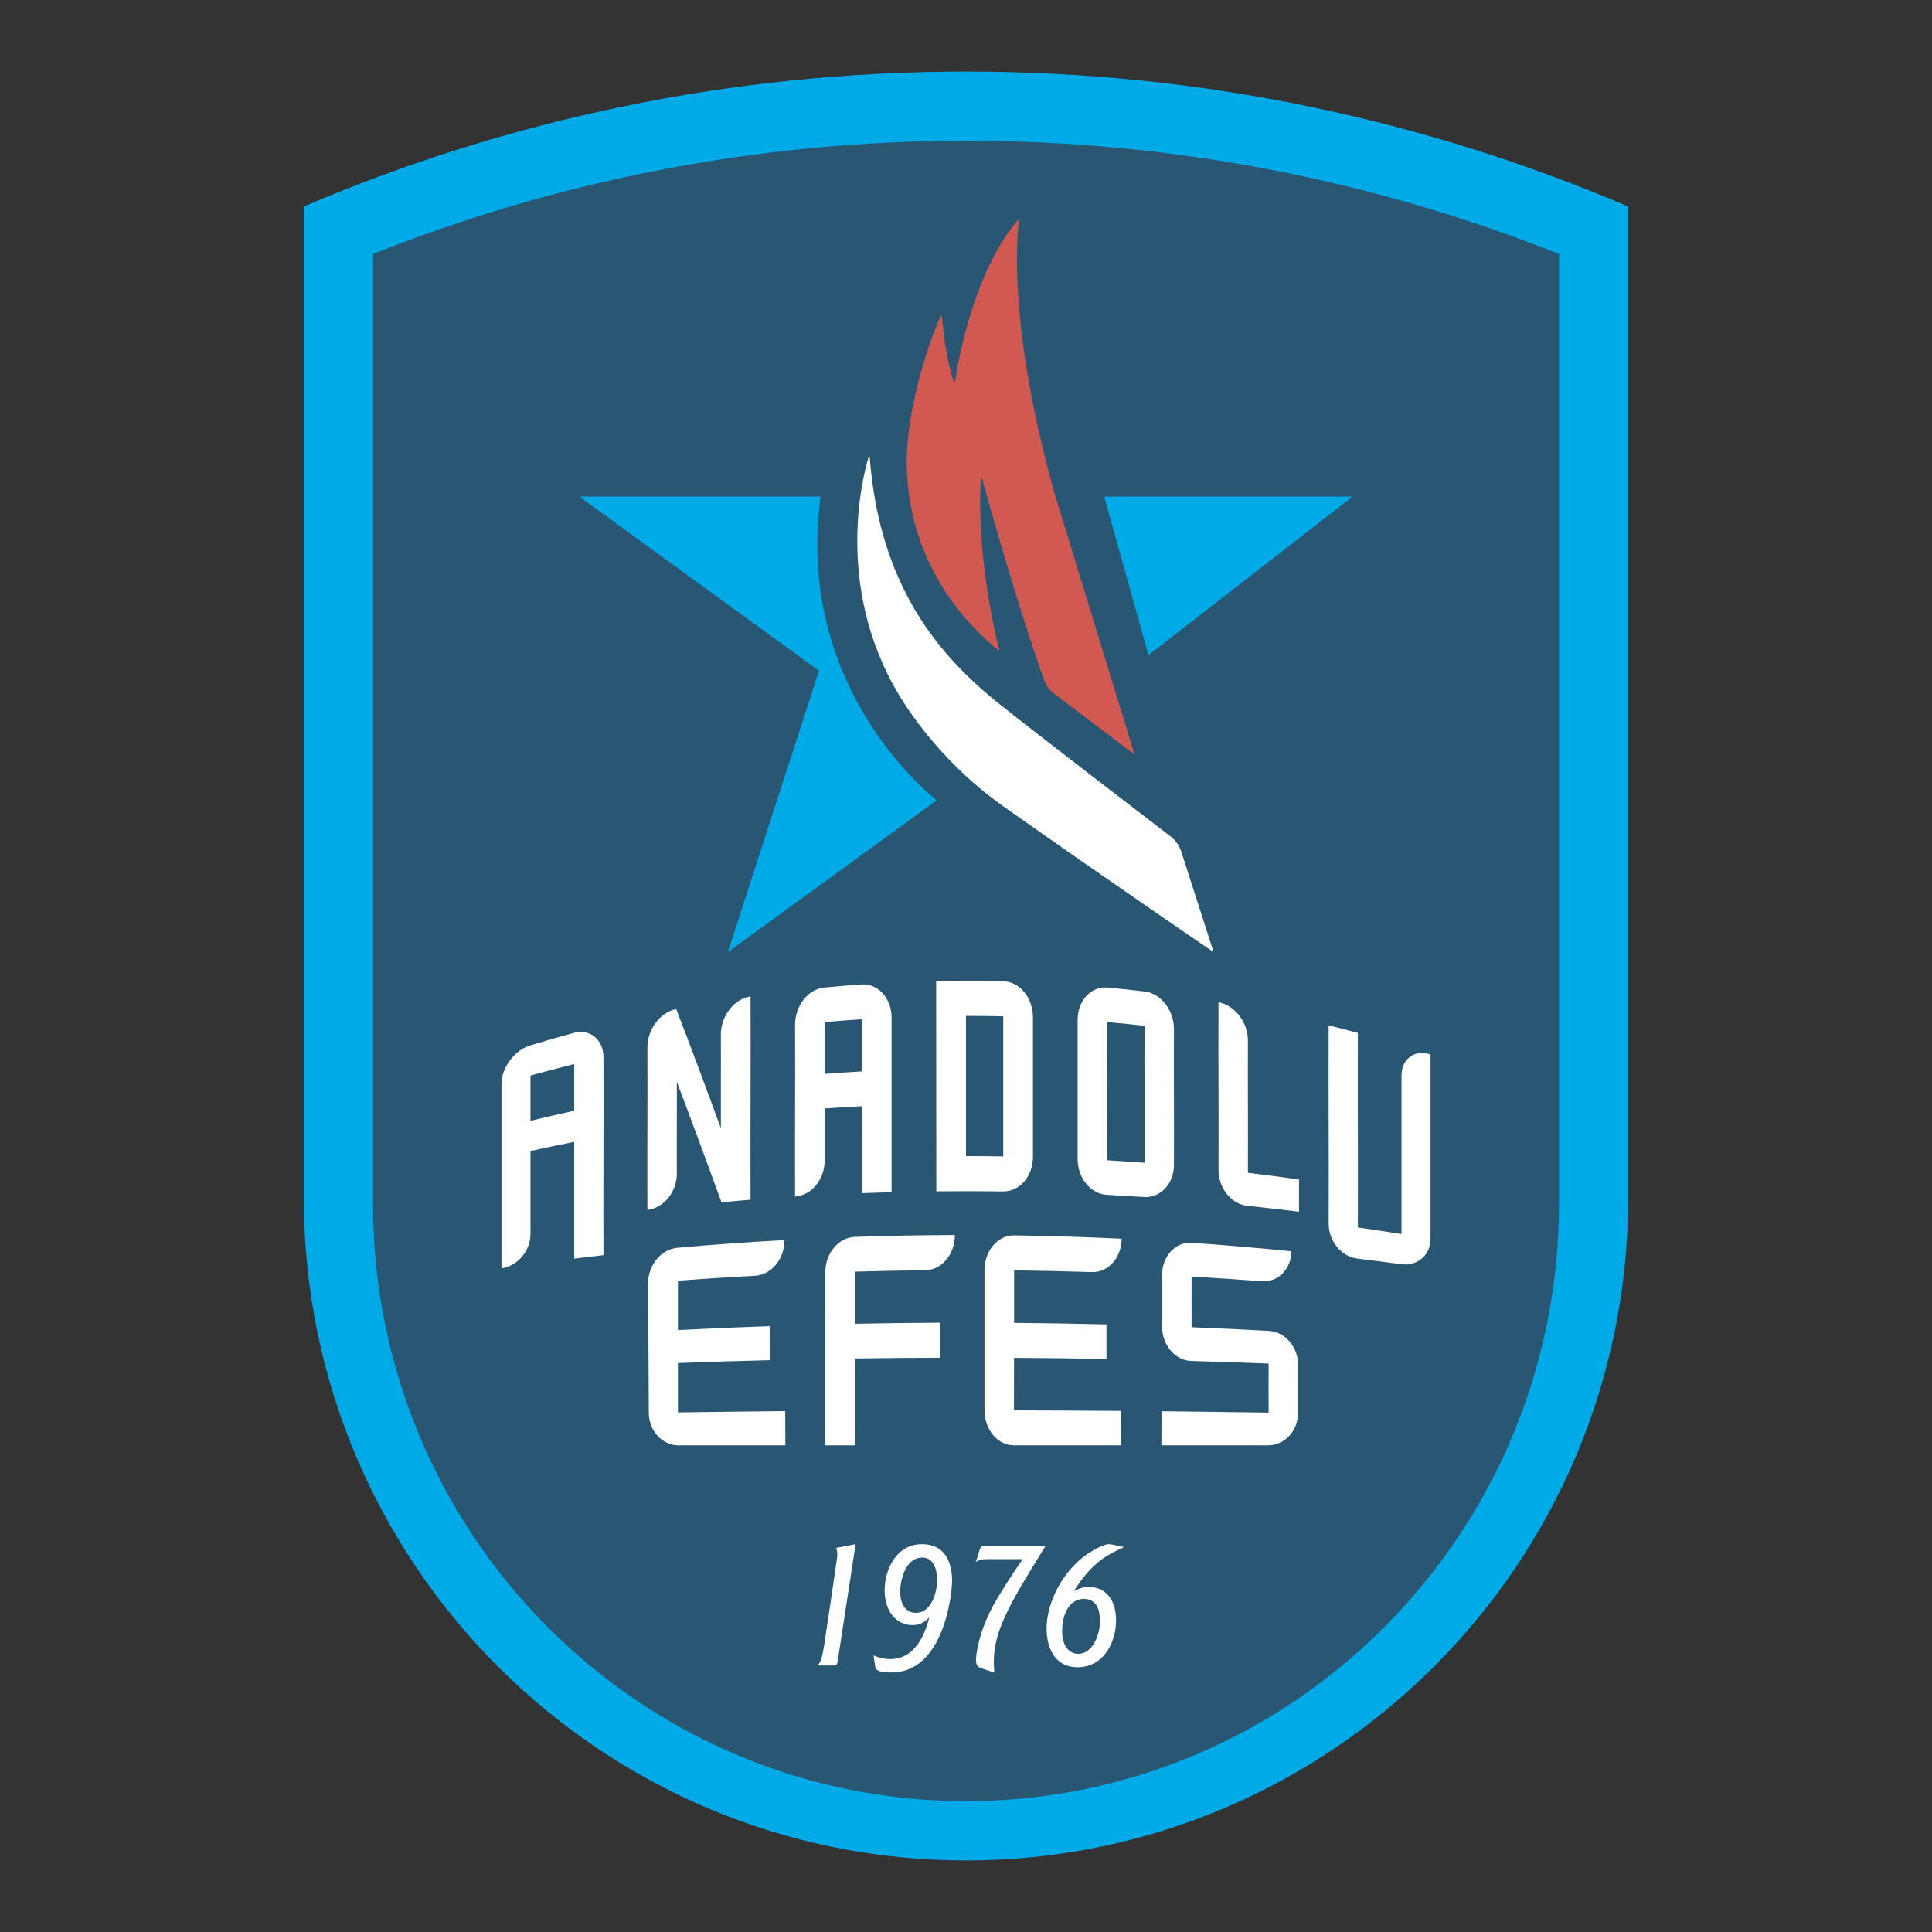 <svg width="108" height="108" viewBox="0 0 108 108" fill="none" xmlns="http://www.w3.org/2000/svg">
<rect x="0" y="0" width="108" height="108" fill="#333333" stroke="none"/>
<path d="M91.017 66.963V11.542C79.65 6.69 67.139 4 54 4C40.861 4 28.35 6.69 16.983 11.542V66.963C16.983 87.418 33.556 104 54 104C74.443 104 91.017 87.418 91.017 66.963Z" fill="#00AAE7"/>
<path d="M87.149 67.271V14.201C76.887 10.113 65.704 7.868 54 7.868C42.296 7.868 31.113 10.113 20.851 14.201V67.271C20.851 85.725 35.692 100.685 54 100.685C72.308 100.685 87.149 85.725 87.149 67.271Z" fill="#295673"/>
<path d="M55.034 70.999C55.033 73.611 55.036 76.225 55.034 78.836C55.033 79.918 55.769 80.796 56.679 80.796C58.672 80.796 60.663 80.796 62.656 80.796C62.658 80.154 62.661 79.512 62.663 78.871C60.67 78.855 58.676 78.844 56.681 78.84C56.683 77.861 56.684 76.882 56.686 75.904C58.407 75.915 60.131 75.936 61.852 75.967C61.854 75.323 61.849 74.679 61.852 74.035C60.13 73.992 58.41 73.963 56.688 73.948C56.689 72.97 56.691 71.992 56.691 71.014C58.141 71.031 59.59 71.064 61.038 71.11C61.952 71.138 62.695 70.306 62.7 69.244C60.699 69.149 58.697 69.087 56.694 69.057C55.778 69.043 55.034 69.917 55.034 70.999ZM46.131 71.138C46.142 74.358 46.119 77.576 46.131 80.796H47.803C47.798 79.177 47.807 77.559 47.803 75.94C49.385 75.917 50.971 75.904 52.554 75.899C52.553 75.246 52.553 74.592 52.553 73.94C50.967 73.948 49.387 73.966 47.803 73.999C47.8 73.027 47.805 72.056 47.803 71.085C49.113 71.047 50.411 71.022 51.722 71.009C52.637 70.999 53.379 70.121 53.379 69.038C51.513 69.044 49.648 69.079 47.784 69.142C46.869 69.175 46.127 70.073 46.131 71.138ZM32.099 62.091C31.284 62.269 30.465 62.457 29.654 62.656C29.653 61.813 29.656 60.969 29.654 60.125C30.463 59.899 31.285 59.684 32.099 59.481C32.102 60.351 32.096 61.221 32.099 62.091ZM32.099 70.356C32.645 70.29 33.188 70.225 33.735 70.164C33.719 66.473 33.751 62.781 33.735 59.09C33.73 58.108 32.972 57.494 32.075 57.741C31.262 57.961 30.452 58.193 29.645 58.437C28.753 58.711 28.034 59.686 28.033 60.592V70.9C28.934 70.774 29.656 69.92 29.654 68.984C29.651 67.437 29.657 65.89 29.654 64.343C30.466 64.163 31.284 63.993 32.099 63.831C32.107 66.006 32.091 68.18 32.099 70.356ZM41.956 67.064C41.938 63.276 41.974 59.489 41.956 55.701C41.041 55.835 40.292 56.8 40.297 57.832C40.306 59.576 40.289 61.319 40.297 63.061C39.46 60.791 38.636 58.569 37.801 56.406C36.892 56.587 36.185 57.561 36.19 58.561C36.205 61.586 36.175 64.611 36.19 67.636C37.097 67.531 37.84 66.629 37.835 65.61C37.826 63.898 37.844 62.186 37.835 60.475C38.67 62.666 39.494 64.912 40.331 67.205C40.812 67.161 41.887 67.07 41.956 67.064ZM37.926 80.796H43.902C43.899 80.158 43.897 79.52 43.894 78.883C41.901 78.901 39.889 78.926 37.898 78.955C37.893 78.035 37.902 77.114 37.898 76.194C39.614 76.13 41.337 76.077 43.057 76.034C43.053 75.398 43.051 74.764 43.048 74.129C41.328 74.189 39.614 74.264 37.898 74.353C37.893 73.432 37.902 72.513 37.898 71.592C39.339 71.485 40.764 71.393 42.209 71.315C43.121 71.267 43.857 70.377 43.853 69.319C41.855 69.43 39.86 69.574 37.869 69.751C36.96 69.835 36.228 70.721 36.232 71.721C36.244 74.14 36.256 76.561 36.268 78.981C36.273 79.98 37.015 80.793 37.926 80.796ZM48.18 59.893C47.486 59.932 46.792 59.979 46.1 60.032C46.096 59.067 46.103 58.1 46.1 57.135C46.792 57.074 47.486 57.022 48.18 56.977C48.182 57.949 48.177 58.921 48.18 59.893ZM48.18 66.698C48.733 66.677 49.288 66.659 49.841 66.644C49.835 63.392 49.847 60.138 49.841 56.885C49.84 55.806 49.082 54.967 48.161 55.032C47.467 55.081 46.773 55.137 46.08 55.203C45.161 55.291 44.44 56.237 44.444 57.296C44.457 60.493 44.432 63.691 44.444 66.887C45.359 66.831 46.103 65.93 46.1 64.861C46.096 63.895 46.103 62.93 46.1 61.963C46.791 61.915 47.487 61.873 48.18 61.838C48.184 63.458 48.175 65.078 48.18 66.698ZM56.082 56.813C56.08 59.423 56.085 62.033 56.082 64.644C55.39 64.634 54.692 64.627 54 64.627V56.789C54.695 56.789 55.388 56.796 56.082 56.813ZM57.742 64.68C57.747 62.075 57.738 59.471 57.742 56.867C57.745 55.788 57.008 54.878 56.087 54.855C54.835 54.824 53.582 54.821 52.331 54.846C52.334 58.762 52.337 62.679 52.341 66.596C53.585 66.583 54.83 66.585 56.075 66.602C56.991 66.613 57.74 65.759 57.742 64.68ZM63.979 57.341C63.969 59.893 63.99 62.446 63.979 64.999C63.289 64.948 62.592 64.901 61.901 64.86C61.91 62.286 61.892 59.71 61.901 57.134C62.593 57.196 63.288 57.264 63.979 57.341ZM65.625 65.134C65.636 62.603 65.613 60.071 65.625 57.54C65.63 56.494 64.915 55.537 63.998 55.427C63.306 55.343 62.613 55.268 61.92 55.203C61.002 55.115 60.242 55.931 60.239 57.004C60.232 59.593 60.246 62.183 60.239 64.773C60.236 65.847 60.965 66.745 61.88 66.792C62.57 66.829 63.261 66.869 63.95 66.914C64.864 66.972 65.62 66.18 65.625 65.134ZM72.189 69.946C70.339 69.76 68.483 69.603 66.626 69.474C65.714 69.409 64.964 70.218 64.959 71.272C64.954 72.224 64.963 73.177 64.959 74.129C64.954 75.183 65.683 76.053 66.594 76.078C68.037 76.12 69.473 76.169 70.915 76.225C70.91 77.139 70.919 78.053 70.915 78.967C68.924 78.937 66.924 78.912 64.931 78.89C64.928 79.526 64.925 80.161 64.923 80.796H70.898C71.809 80.793 72.558 79.987 72.562 78.994C72.567 78.094 72.558 77.193 72.562 76.293C72.567 75.3 71.841 74.449 70.931 74.397C69.49 74.318 68.054 74.249 66.61 74.191C66.614 73.248 66.605 72.304 66.61 71.36C67.917 71.436 69.23 71.523 70.532 71.623C71.443 71.689 72.183 70.942 72.189 69.946ZM72.616 65.934C71.658 65.799 70.72 65.674 69.759 65.559C69.772 63.097 69.747 60.635 69.759 58.172C69.764 57.155 69.027 56.185 68.115 56.028C68.099 59.142 68.131 62.259 68.115 65.374C68.109 66.409 68.821 67.313 69.731 67.406C70.691 67.507 71.657 67.617 72.616 67.736C72.619 67.135 72.613 66.535 72.616 65.934ZM79.967 69.251V58.943C79.079 58.65 78.347 59.19 78.346 60.125C78.341 63.078 78.351 66.031 78.346 68.984C77.531 68.855 76.725 68.732 75.906 68.616C75.919 64.991 75.894 61.366 75.906 57.741C75.365 57.595 74.818 57.453 74.273 57.318C74.257 61.009 74.289 64.701 74.273 68.392C74.269 69.374 74.977 70.249 75.882 70.356C76.701 70.456 77.519 70.56 78.335 70.671C79.237 70.789 79.968 70.158 79.967 69.251Z" fill="#FEFFFE"/>
<path d="M45.868 27.798C45.871 27.777 45.854 27.758 45.832 27.757H32.49C32.455 27.757 32.44 27.802 32.468 27.823L45.759 37.481C45.771 37.49 45.777 37.507 45.772 37.522L40.717 53.124C40.706 53.158 40.745 53.185 40.773 53.164L52.328 44.765C52.347 44.751 52.348 44.722 52.329 44.707C51.74 44.244 44.463 38.258 45.868 27.798Z" fill="#00AAE7"/>
<path d="M65.42 46.744C63.799 45.503 58.215 41.22 55.935 39.409C52.664 36.809 49.187 32.958 48.618 25.581C48.615 25.542 48.559 25.534 48.548 25.572C48.204 26.728 46.538 33.255 50.636 39.454C51.828 41.256 53.688 43.376 56.046 45.043C61.439 48.857 66.997 52.649 67.755 53.165C67.784 53.185 67.821 53.157 67.81 53.124L66.04 47.622C65.927 47.274 65.712 46.968 65.42 46.744Z" fill="#FEFFFE"/>
<path d="M75.512 27.757H61.77C61.746 27.757 61.729 27.782 61.737 27.805L64.185 36.57C64.193 36.595 64.221 36.605 64.24 36.59L75.532 27.826C75.56 27.804 75.546 27.757 75.512 27.757Z" fill="#00AAE7"/>
<path d="M55.856 36.306C55.667 35.576 54.587 31.184 54.826 26.748C54.829 26.708 54.885 26.703 54.896 26.742C56.458 32.417 57.887 36.697 58.356 37.993C58.473 38.313 58.676 38.589 58.944 38.792L63.337 42.115C63.364 42.135 63.4 42.108 63.39 42.075L58.993 27.723C56.329 18.336 56.85 13.158 56.961 12.328C56.965 12.293 56.921 12.274 56.899 12.3C54.368 15.268 53.51 20.478 53.382 21.353C53.376 21.388 53.326 21.392 53.316 21.358C52.923 20.112 52.773 18.959 52.653 17.686C52.65 17.652 52.604 17.647 52.588 17.679C51.801 19.359 50.642 23.168 50.686 25.968C50.786 32.416 55.177 35.802 55.802 36.343C55.828 36.366 55.865 36.34 55.856 36.306Z" fill="#D25951"/>
<path d="M60.588 89.38C61.322 89.38 61.489 90.02 61.489 90.617C61.489 91.42 61.059 92.451 60.274 92.451C59.813 92.451 59.374 92.082 59.374 91.17C59.374 90.215 59.792 89.38 60.588 89.38ZM62.222 86.353C62.054 86.321 62.002 86.321 61.971 86.321C61.698 86.321 61.008 86.689 60.609 86.993C59.216 88.068 58.504 89.77 58.504 91.029C58.504 91.908 58.829 93.199 60.242 93.199C61.73 93.199 62.389 91.756 62.389 90.585C62.389 89.207 61.604 88.708 60.871 88.708C60.505 88.708 60.253 88.837 60.023 88.946C60.955 87.514 61.604 87.036 62.84 86.483L62.222 86.353ZM54.549 87.308C54.811 87.166 54.905 87.156 55.46 87.156H57.167C56.57 88.013 55.817 89.207 55.523 89.749C54.654 91.355 54.56 92.58 54.56 92.797C54.56 93.156 54.696 93.199 54.957 93.286L55.586 93.503C55.565 93.232 55.554 93.091 55.554 92.906C55.554 91.213 56.351 89.781 58.455 86.407H55.115C54.905 86.407 54.832 86.429 54.769 86.624L54.549 87.308ZM51.567 87.069C52.112 87.069 52.384 87.611 52.384 88.306C52.384 89.087 52.039 90.161 51.19 90.161C50.845 90.161 50.321 89.922 50.321 88.968C50.321 88.447 50.562 87.069 51.567 87.069ZM48.907 93.069C48.939 93.34 49.044 93.492 49.839 93.492C52.75 93.492 53.222 89.12 53.222 88.371C53.222 87.536 52.96 86.321 51.536 86.321C50.08 86.321 49.452 87.785 49.452 88.882C49.452 90.074 50.091 90.845 51.023 90.845C51.504 90.845 51.766 90.585 51.944 90.421C51.62 91.724 50.95 92.744 49.776 92.744C49.578 92.744 49.232 92.722 48.834 92.537L48.907 93.069ZM46.749 86.527C46.77 86.624 46.812 86.744 46.812 86.906C46.812 87.058 46.058 92.049 46.058 92.049C45.943 92.787 45.828 92.95 45.713 93.102H46.582C46.78 93.102 46.802 93.025 46.833 92.819L47.828 86.321L46.749 86.527Z" fill="#FEFFFE"/>
</svg>

